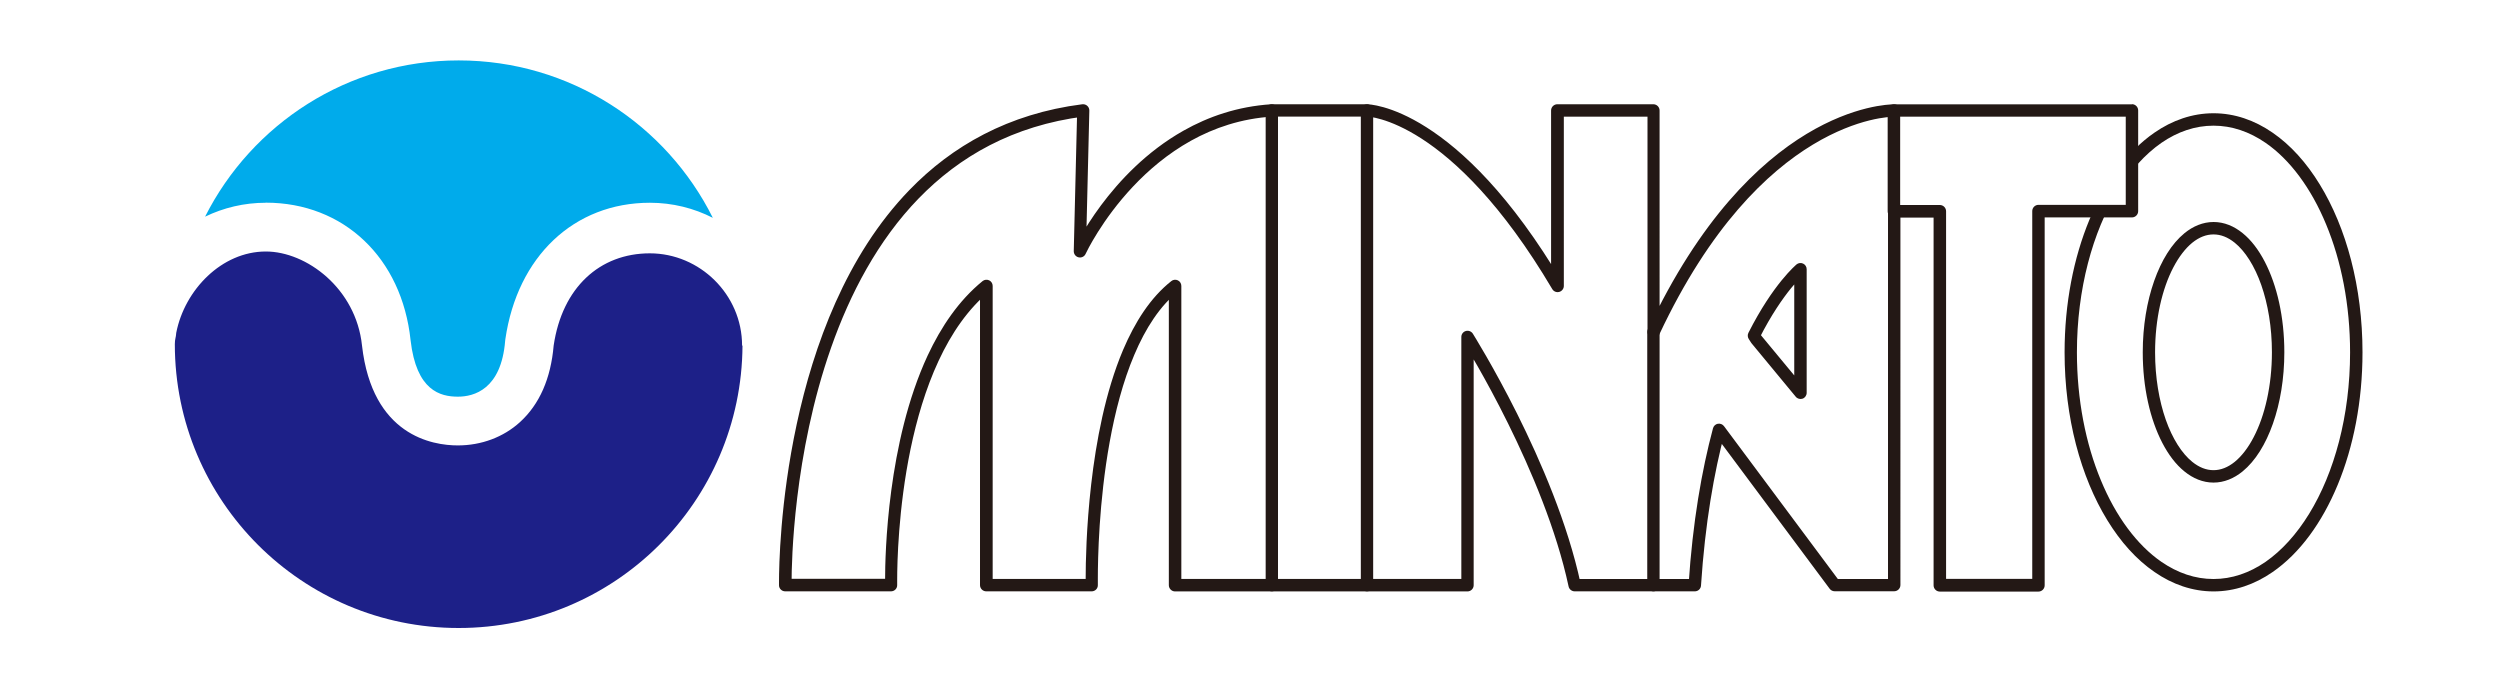 <?xml version="1.0" encoding="UTF-8"?><svg id="_レイヤー_1" xmlns="http://www.w3.org/2000/svg" viewBox="0 0 300 83"><defs><style>.cls-1{fill:#fff;}.cls-2{fill:#00abeb;}.cls-3{fill:#1d2088;}.cls-4{fill:#231815;}</style></defs><rect class="cls-1" width="300" height="83"/><g><circle class="cls-1" cx="55.04" cy="41.5" r="38.54" transform="translate(-11.69 24.22) rotate(-22.5)"/><g><path class="cls-1" d="m265.62,14.33c-9.46,0-17.13,12.51-17.13,27.94s7.67,27.94,17.13,27.94,17.13-12.51,17.13-27.94-7.67-27.94-17.13-27.94Zm0,42.83c-4.28,0-7.75-6.67-7.75-14.89s3.47-14.89,7.75-14.89,7.75,6.67,7.75,14.89-3.47,14.89-7.75,14.89Z"/><path class="cls-4" d="m265.62,14.33v-.74c-2.53,0-4.94.84-7.09,2.33-3.23,2.23-5.91,5.89-7.8,10.45-1.89,4.56-2.98,10.03-2.98,15.91,0,7.84,1.94,14.95,5.13,20.15,1.59,2.6,3.5,4.73,5.66,6.21,2.15,1.49,4.56,2.33,7.09,2.33,2.53,0,4.94-.84,7.09-2.33,3.23-2.23,5.91-5.89,7.8-10.45,1.89-4.56,2.98-10.03,2.98-15.91,0-7.84-1.94-14.95-5.13-20.15-1.59-2.6-3.5-4.73-5.66-6.21-2.15-1.49-4.56-2.33-7.09-2.33v1.49c2.2,0,4.3.72,6.25,2.06,2.92,2.01,5.47,5.44,7.27,9.8,1.81,4.36,2.87,9.64,2.87,15.34,0,7.59-1.89,14.46-4.91,19.37-1.51,2.46-3.29,4.42-5.23,5.77-1.95,1.34-4.05,2.06-6.25,2.06-2.2,0-4.3-.72-6.25-2.06-2.92-2.01-5.47-5.44-7.27-9.8-1.81-4.36-2.87-9.64-2.87-15.34,0-7.59,1.89-14.46,4.91-19.37,1.51-2.46,3.29-4.42,5.23-5.77,1.95-1.34,4.05-2.06,6.25-2.06v-.74Zm0,42.83v-.74c-.87,0-1.72-.33-2.55-1-1.24-1-2.38-2.78-3.18-5.06-.8-2.29-1.28-5.07-1.28-8.08,0-4.01.85-7.63,2.19-10.19.67-1.28,1.45-2.29,2.27-2.96.83-.67,1.68-1,2.55-1,.87,0,1.72.33,2.55,1,1.24,1,2.38,2.78,3.18,5.06.8,2.29,1.28,5.07,1.28,8.08,0,4.01-.85,7.63-2.19,10.19-.66,1.28-1.45,2.29-2.27,2.96-.83.67-1.68,1-2.55,1v1.49c1.27,0,2.46-.5,3.49-1.34,1.54-1.26,2.77-3.26,3.64-5.73.87-2.47,1.37-5.41,1.37-8.57,0-4.22-.88-8.04-2.35-10.87-.74-1.42-1.62-2.59-2.65-3.42-1.03-.84-2.22-1.34-3.49-1.34-1.27,0-2.46.5-3.49,1.34-1.54,1.26-2.77,3.26-3.64,5.73-.87,2.47-1.37,5.41-1.37,8.57,0,4.22.88,8.04,2.35,10.87.74,1.42,1.62,2.59,2.65,3.42,1.03.84,2.22,1.34,3.49,1.34v-.74Z"/><path class="cls-2" d="m31.9,24.32c9.35,0,16.33,6.63,17.37,16.51.69,6.06,3.57,6.77,5.68,6.77,1.92,0,5.2-.87,5.67-6.7l.02-.18c1.44-9.96,8.25-16.39,17.35-16.39,2.71,0,5.28.65,7.55,1.81-5.58-11.19-17.14-18.89-30.5-18.89-13.3,0-24.82,7.63-30.43,18.75,2.21-1.07,4.68-1.67,7.28-1.67Z"/><path class="cls-3" d="m89.05,41.47c0-6.12-5.07-11.07-11.07-11.07s-10.51,4.09-11.54,11.06c-.34,3.97-1.7,7.06-4.05,9.2-1.98,1.8-4.63,2.79-7.45,2.79-3.05,0-10.27-1.17-11.5-11.99-.72-6.86-6.68-11.28-11.54-11.28-5.29,0-9.74,4.6-10.75,9.75-.04.64-.17.72-.17,1.37,0,18.81,15.25,34.06,34.06,34.06,18.75,0,33.96-15.16,34.06-33.89h-.05Z"/><path class="cls-1" d="m198.41,39.83V13.26s-11.52,0-11.52,0v21.06c-12.44-21.01-22.84-21.06-22.84-21.06h-11.42c-15.71,1.02-23.05,16.92-23.05,16.92l.41-16.92c-36.72,4.69-35.75,56.96-35.75,56.96h12.7s-.61-26.11,11.42-35.9v35.9h12.65s-.61-27.54,9.99-35.9v35.9h35.08v-29.78s9.79,15.5,12.85,29.78h14.42c.49-7.49,1.57-13.64,2.91-18.64l13.88,18.64h7.14V13.26s-16.22-.36-28.86,26.57Zm17.64-7.55v14.84l-5.3-6.41-.29-.45c2.92-5.78,5.6-7.98,5.6-7.98Z"/><path class="cls-4" d="m198.41,39.83h.74V13.26c0-.2-.08-.39-.22-.53-.14-.14-.33-.22-.53-.22h-11.52c-.2,0-.39.08-.53.22-.14.14-.22.33-.22.53v21.06h.74l.64-.38c-6.27-10.58-12.05-15.94-16.33-18.66-4.27-2.72-7.03-2.77-7.15-2.77h-11.47c-4.05.26-7.57,1.49-10.54,3.17-4.47,2.52-7.74,6.06-9.9,8.96-2.16,2.91-3.21,5.18-3.23,5.22l.68.31.74.02.41-16.92c0-.22-.08-.42-.25-.57-.16-.15-.38-.21-.59-.19-8.89,1.13-15.66,5.03-20.74,10.28-7.63,7.88-11.52,18.75-13.53,28.09-2.01,9.34-2.13,17.15-2.13,18.96,0,.25,0,.39,0,.39,0,.41.34.73.74.73h12.7c.2,0,.39-.08.53-.22.14-.14.22-.34.21-.54v-.04c0-.08,0-.28,0-.58,0-1.99.13-8.55,1.6-15.67.74-3.56,1.81-7.26,3.36-10.59,1.55-3.34,3.57-6.3,6.19-8.43l-.47-.58h-.74v35.9c0,.2.08.39.22.53.14.14.33.22.53.22h12.65c.2,0,.39-.08.53-.22.14-.14.22-.34.21-.54v-.05c0-.1,0-.37,0-.77,0-2.3.12-9.16,1.42-16.34.65-3.59,1.59-7.25,2.95-10.45,1.35-3.2,3.11-5.93,5.35-7.69l-.46-.58h-.74v35.9c0,.2.08.39.22.53.14.14.33.22.53.22h35.08c.2,0,.39-.08.53-.22.14-.14.22-.33.22-.53v-29.78s-.74,0-.74,0l-.63.4.03.04c.28.45,2.73,4.4,5.48,9.96,2.75,5.56,5.79,12.72,7.25,19.53.07.34.38.59.73.59h14.42c.39,0,.72-.3.74-.7.49-7.45,1.56-13.54,2.88-18.5l-.72-.19-.6.44,13.88,18.64c.14.19.36.3.6.3h7.14c.2,0,.39-.08.53-.22s.22-.33.22-.53V13.26c0-.4-.32-.73-.73-.74h-.05c-.5,0-4.78.11-10.48,3.55-5.7,3.44-12.81,10.22-19.02,23.44l.67.32h.74-.74l.67.32c6.11-13.01,13.01-19.52,18.44-22.8,5.43-3.28,9.41-3.34,9.71-3.34h.02s0-.02,0-.02v.02s0,0,0,0v-.02s0,.02,0,.02l.02-.74h-.74v56.21h-6.02l-13.66-18.34c-.17-.23-.46-.34-.74-.29-.28.05-.5.26-.58.54-1.35,5.05-2.44,11.25-2.93,18.78l.74.05v-.74h-14.42v.74l.73-.16c-1.55-7.24-4.79-14.73-7.63-20.42-2.85-5.69-5.31-9.59-5.31-9.6-.18-.28-.52-.41-.84-.32s-.54.38-.54.71v29.04h-33.6v-35.16c0-.28-.16-.55-.42-.67-.26-.12-.56-.09-.78.09-2.52,1.99-4.38,4.94-5.8,8.28-2.12,5.02-3.23,10.97-3.82,16.12-.59,5.15-.66,9.48-.66,11.25,0,.54,0,.84,0,.85l.74-.02v-.74h-11.9v-35.16c0-.29-.17-.55-.42-.67-.26-.12-.57-.09-.79.09-2.85,2.32-4.98,5.48-6.6,8.95-2.42,5.22-3.69,11.16-4.36,16.2-.67,5.03-.74,9.15-.74,10.69,0,.42,0,.65,0,.65l.74-.02v-.74h-12.7v.74h.74s0-.04,0-.1c0-.06,0-.15,0-.27,0-2.31.22-15.28,4.75-28.14,2.26-6.43,5.6-12.83,10.49-17.87,4.89-5.04,11.31-8.74,19.86-9.84l-.09-.74-.74-.02-.41,16.92c0,.35.23.66.58.74.34.08.7-.09.84-.41h0c.09-.2,1.96-4.12,5.68-8.07,1.86-1.98,4.18-3.96,6.96-5.51,2.79-1.55,6.03-2.66,9.78-2.9l-.05-.74v.74h11.42,0v-.26s0,.26,0,.26h0s0-.26,0-.26v.26s2.53.06,6.55,2.66c4.02,2.6,9.58,7.77,15.66,18.04.17.29.51.43.84.34.32-.09.55-.38.55-.72V14h10.04v25.83c0,.35.24.65.58.73.34.08.69-.09.84-.41l-.67-.32Zm17.64-7.55h-.74v12.77l-3.96-4.78-.27-.41-.62.4.66.34c1.44-2.84,2.81-4.79,3.81-6.02.5-.62.91-1.05,1.19-1.33.14-.14.25-.24.32-.3l.08-.07h.02s0-.02,0-.02l-.2-.24.2.24h0s-.2-.24-.2-.24l.2.24-.47-.57h-.74.74l-.47-.57c-.07.06-2.82,2.34-5.79,8.22-.12.24-.1.52.04.74l.29.45.05.07,5.3,6.41c.2.24.53.33.82.23s.49-.39.49-.7v-14.84c0-.29-.17-.55-.43-.67-.26-.12-.57-.08-.79.1l.47.57Z"/><path class="cls-4" d="m151.88,13.26v56.96c0,.41.33.74.74.74s.74-.33.74-.74V13.26c0-.41-.33-.74-.74-.74s-.74.33-.74.74"/><path class="cls-4" d="m163.3,13.26v56.96c0,.41.33.74.74.74s.74-.33.74-.74V13.26c0-.41-.33-.74-.74-.74s-.74.33-.74.74"/><path class="cls-4" d="m197.67,39.83v30.39c0,.41.33.74.74.74s.74-.33.74-.74v-30.39c0-.41-.33-.74-.74-.74s-.74.33-.74.74"/><polygon class="cls-1" points="255.83 13.26 227.27 13.26 227.27 25.35 232.78 25.35 232.78 70.22 244.61 70.22 244.61 25.35 255.83 25.35 255.83 13.26"/><path class="cls-4" d="m255.83,13.26v-.74h-28.56c-.2,0-.39.08-.53.22-.14.14-.22.33-.22.53v12.09c0,.2.08.39.22.53.14.14.33.22.53.22h4.76v44.13c0,.2.08.39.22.53s.33.22.53.22h11.83c.2,0,.39-.08.53-.22s.22-.33.22-.53V26.09h10.47c.2,0,.39-.08.53-.22.14-.14.22-.33.22-.53v-12.09c0-.2-.08-.39-.22-.53-.14-.14-.33-.22-.53-.22v.74h-.74v11.34h-10.47c-.2,0-.39.08-.53.22s-.22.33-.22.53v44.13h-10.34V25.35c0-.2-.08-.39-.22-.53-.14-.14-.33-.22-.53-.22h-4.76v-10.6h27.81v-.74s-.74,0-.74,0h.74Z"/></g></g></svg>